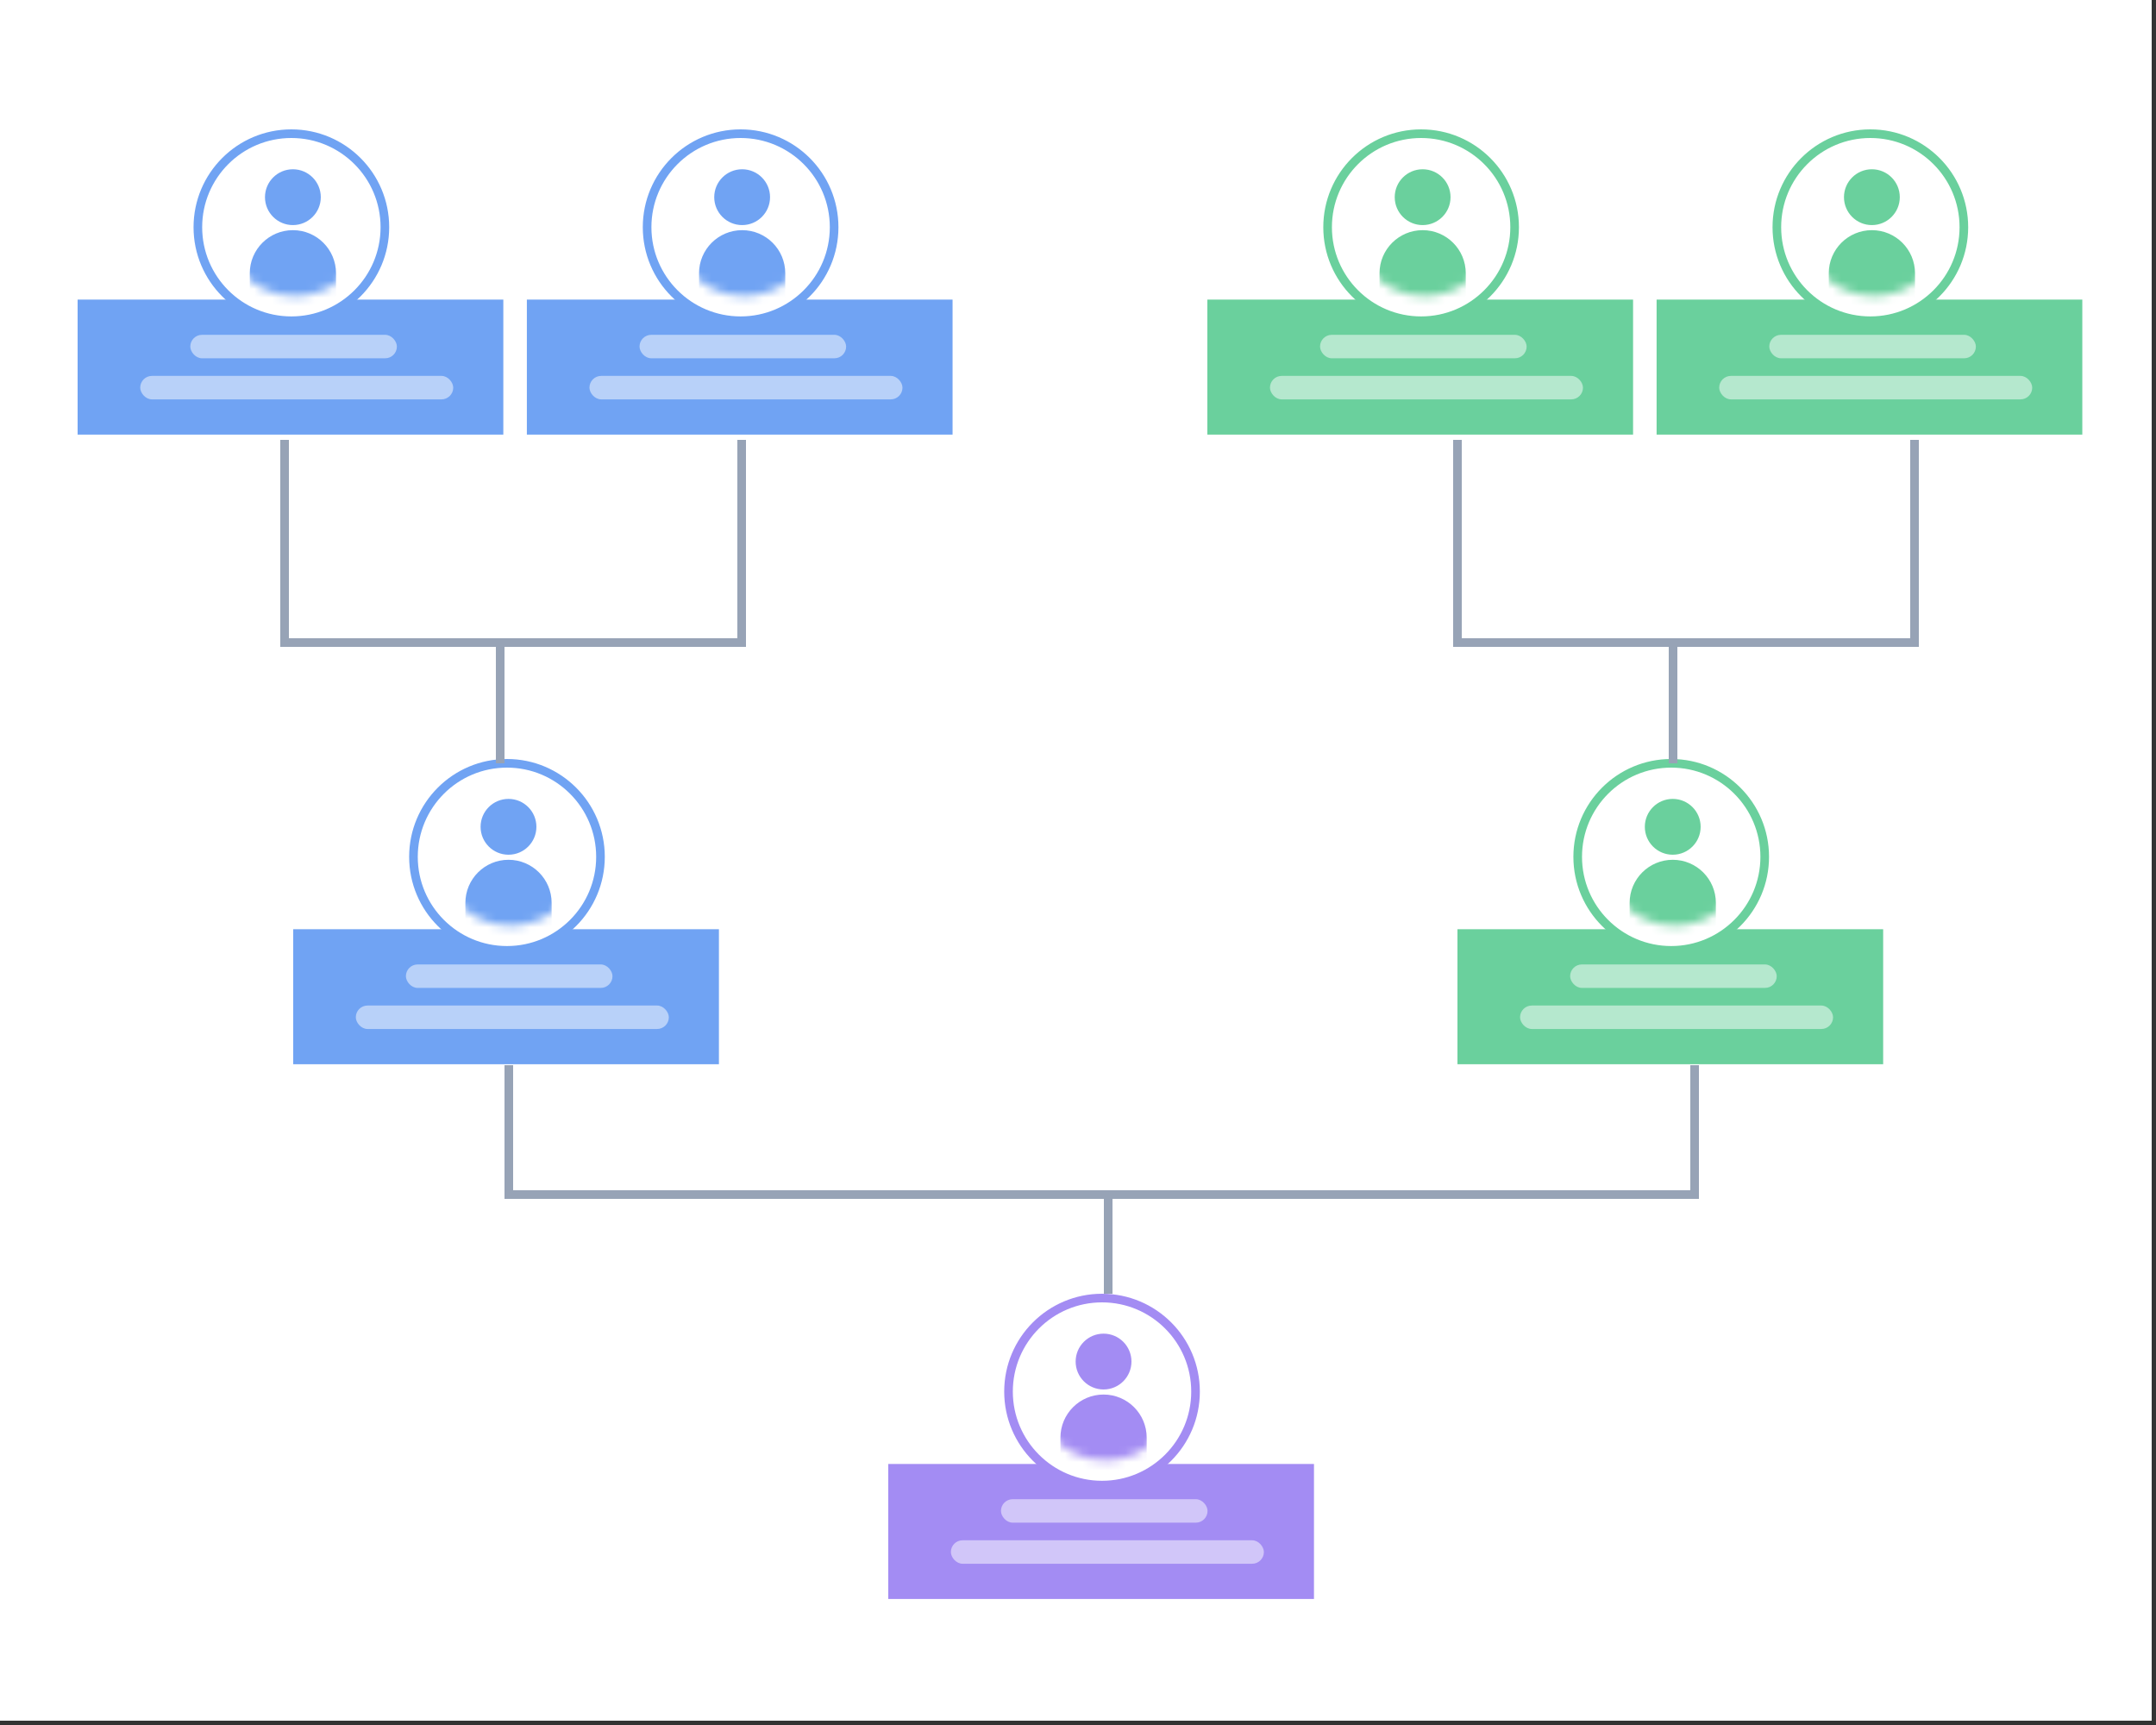<svg width="250" height="200" viewBox="0 0 250 200" fill="none" xmlns="http://www.w3.org/2000/svg">
<rect x="0" y="0" width="250" height="200" fill="#333333" stroke="none"/>
<rect width="249.5" height="199.5" fill="white"/>
<path d="M58.363 34.736H9V50.389H58.363V34.736Z" fill="#70A3F3"/>
<rect opacity="0.5" x="22.066" y="38.819" width="23.956" height="2.722" rx="1.361" fill="white"/>
<rect opacity="0.5" x="16.259" y="43.583" width="36.296" height="2.722" rx="1.361" fill="white"/>
<circle cx="33.786" cy="26.343" r="10.843" fill="white" stroke="#70A3F3"/>
<mask id="mask0_5834_1546" style="mask-type:alpha" maskUnits="userSpaceOnUse" x="25" y="17" width="18" height="18">
<circle cx="34.206" cy="25.923" r="8.402" fill="black"/>
</mask>
<g mask="url(#mask0_5834_1546)">
<circle cx="33.962" cy="22.861" r="3.236" fill="#70A3F3"/>
<path d="M28.962 31.686C28.962 28.924 31.201 26.685 33.962 26.685C36.724 26.685 38.963 28.924 38.963 31.686V37.274H28.962V31.686Z" fill="#70A3F3"/>
</g>
<path d="M110.455 34.736H61.092V50.389H110.455V34.736Z" fill="#70A3F3"/>
<rect opacity="0.5" x="74.158" y="38.819" width="23.956" height="2.722" rx="1.361" fill="white"/>
<rect opacity="0.5" x="68.351" y="43.583" width="36.296" height="2.722" rx="1.361" fill="white"/>
<circle cx="85.878" cy="26.343" r="10.843" fill="white" stroke="#70A3F3"/>
<mask id="mask1_5834_1546" style="mask-type:alpha" maskUnits="userSpaceOnUse" x="77" y="17" width="18" height="18">
<circle cx="86.298" cy="25.923" r="8.402" fill="black"/>
</mask>
<g mask="url(#mask1_5834_1546)">
<circle cx="86.055" cy="22.861" r="3.236" fill="#70A3F3"/>
<path d="M81.055 31.686C81.055 28.924 83.293 26.685 86.055 26.685C88.817 26.685 91.055 28.924 91.055 31.686V37.275H81.055V31.686Z" fill="#70A3F3"/>
</g>
<path d="M83.363 107.736H34V123.389H83.363V107.736Z" fill="#70A3F3"/>
<rect opacity="0.5" x="47.066" y="111.819" width="23.956" height="2.722" rx="1.361" fill="white"/>
<rect opacity="0.5" x="41.259" y="116.583" width="36.296" height="2.722" rx="1.361" fill="white"/>
<circle cx="58.786" cy="99.343" r="10.843" fill="white" stroke="#70A3F3"/>
<mask id="mask2_5834_1546" style="mask-type:alpha" maskUnits="userSpaceOnUse" x="50" y="90" width="18" height="18">
<circle cx="59.207" cy="98.923" r="8.402" fill="black"/>
</mask>
<g mask="url(#mask2_5834_1546)">
<circle cx="58.963" cy="95.862" r="3.236" fill="#70A3F3"/>
<path d="M53.963 104.686C53.963 101.924 56.202 99.685 58.963 99.685C61.725 99.685 63.964 101.924 63.964 104.686V110.274H53.963V104.686Z" fill="#70A3F3"/>
</g>
<path d="M218.363 107.736H169V123.389H218.363V107.736Z" fill="#6AD09D"/>
<rect opacity="0.5" x="182.066" y="111.819" width="23.956" height="2.722" rx="1.361" fill="white"/>
<rect opacity="0.5" x="176.259" y="116.583" width="36.296" height="2.722" rx="1.361" fill="white"/>
<circle cx="193.786" cy="99.343" r="10.843" fill="white" stroke="#6AD09D"/>
<mask id="mask3_5834_1546" style="mask-type:alpha" maskUnits="userSpaceOnUse" x="185" y="90" width="18" height="18">
<circle cx="194.207" cy="98.923" r="8.402" fill="black"/>
</mask>
<g mask="url(#mask3_5834_1546)">
<circle cx="193.963" cy="95.862" r="3.236" fill="#6AD09D"/>
<path d="M188.963 104.686C188.963 101.924 191.202 99.685 193.963 99.685C196.725 99.685 198.964 101.924 198.964 104.686V110.274H188.963V104.686Z" fill="#6AD09D"/>
</g>
<path d="M152.363 169.736H103V185.389H152.363V169.736Z" fill="#A38CF3"/>
<rect opacity="0.5" x="116.066" y="173.819" width="23.956" height="2.722" rx="1.361" fill="white"/>
<rect opacity="0.5" x="110.259" y="178.583" width="36.296" height="2.722" rx="1.361" fill="white"/>
<circle cx="127.786" cy="161.343" r="10.843" fill="white" stroke="#A38CF3"/>
<mask id="mask4_5834_1546" style="mask-type:alpha" maskUnits="userSpaceOnUse" x="119" y="152" width="18" height="18">
<circle cx="128.207" cy="160.923" r="8.402" fill="black"/>
</mask>
<g mask="url(#mask4_5834_1546)">
<circle cx="127.963" cy="157.862" r="3.236" fill="#A38CF3"/>
<path d="M122.963 166.686C122.963 163.924 125.202 161.685 127.963 161.685C130.725 161.685 132.964 163.924 132.964 166.686V172.274H122.963V166.686Z" fill="#A38CF3"/>
</g>
<path d="M33 51V74.5H58M86 51V74.5H58M58 74.5V88.5" stroke="#97A3B6"/>
<path d="M169 51V74.5H194M222 51V74.5H194M194 74.5V88.5" stroke="#97A3B6"/>
<path d="M189.363 34.736H140V50.389H189.363V34.736Z" fill="#6AD09D"/>
<rect opacity="0.5" x="153.066" y="38.819" width="23.956" height="2.722" rx="1.361" fill="white"/>
<rect opacity="0.5" x="147.259" y="43.583" width="36.296" height="2.722" rx="1.361" fill="white"/>
<circle cx="164.786" cy="26.343" r="10.843" fill="white" stroke="#6AD09D"/>
<mask id="mask5_5834_1546" style="mask-type:alpha" maskUnits="userSpaceOnUse" x="156" y="17" width="18" height="18">
<circle cx="165.206" cy="25.923" r="8.402" fill="black"/>
</mask>
<g mask="url(#mask5_5834_1546)">
<circle cx="164.962" cy="22.861" r="3.236" fill="#6AD09D"/>
<path d="M159.962 31.686C159.962 28.924 162.201 26.685 164.962 26.685C167.724 26.685 169.963 28.924 169.963 31.686V37.274H159.962V31.686Z" fill="#6AD09D"/>
</g>
<path d="M241.455 34.736H192.092V50.389H241.455V34.736Z" fill="#6AD09D"/>
<rect opacity="0.5" x="205.158" y="38.819" width="23.956" height="2.722" rx="1.361" fill="white"/>
<rect opacity="0.5" x="199.351" y="43.583" width="36.296" height="2.722" rx="1.361" fill="white"/>
<circle cx="216.878" cy="26.343" r="10.843" fill="white" stroke="#6AD09D"/>
<mask id="mask6_5834_1546" style="mask-type:alpha" maskUnits="userSpaceOnUse" x="208" y="17" width="18" height="18">
<circle cx="217.298" cy="25.923" r="8.402" fill="black"/>
</mask>
<g mask="url(#mask6_5834_1546)">
<circle cx="217.055" cy="22.861" r="3.236" fill="#6AD09D"/>
<path d="M212.055 31.686C212.055 28.924 214.293 26.685 217.055 26.685C219.817 26.685 222.056 28.924 222.056 31.686V37.275H212.055V31.686Z" fill="#6AD09D"/>
</g>
<path d="M59 123.5V138.5H128.5M196.5 123.5V138.5H128.5M128.5 138.5V150" stroke="#97A3B6"/>
</svg>
